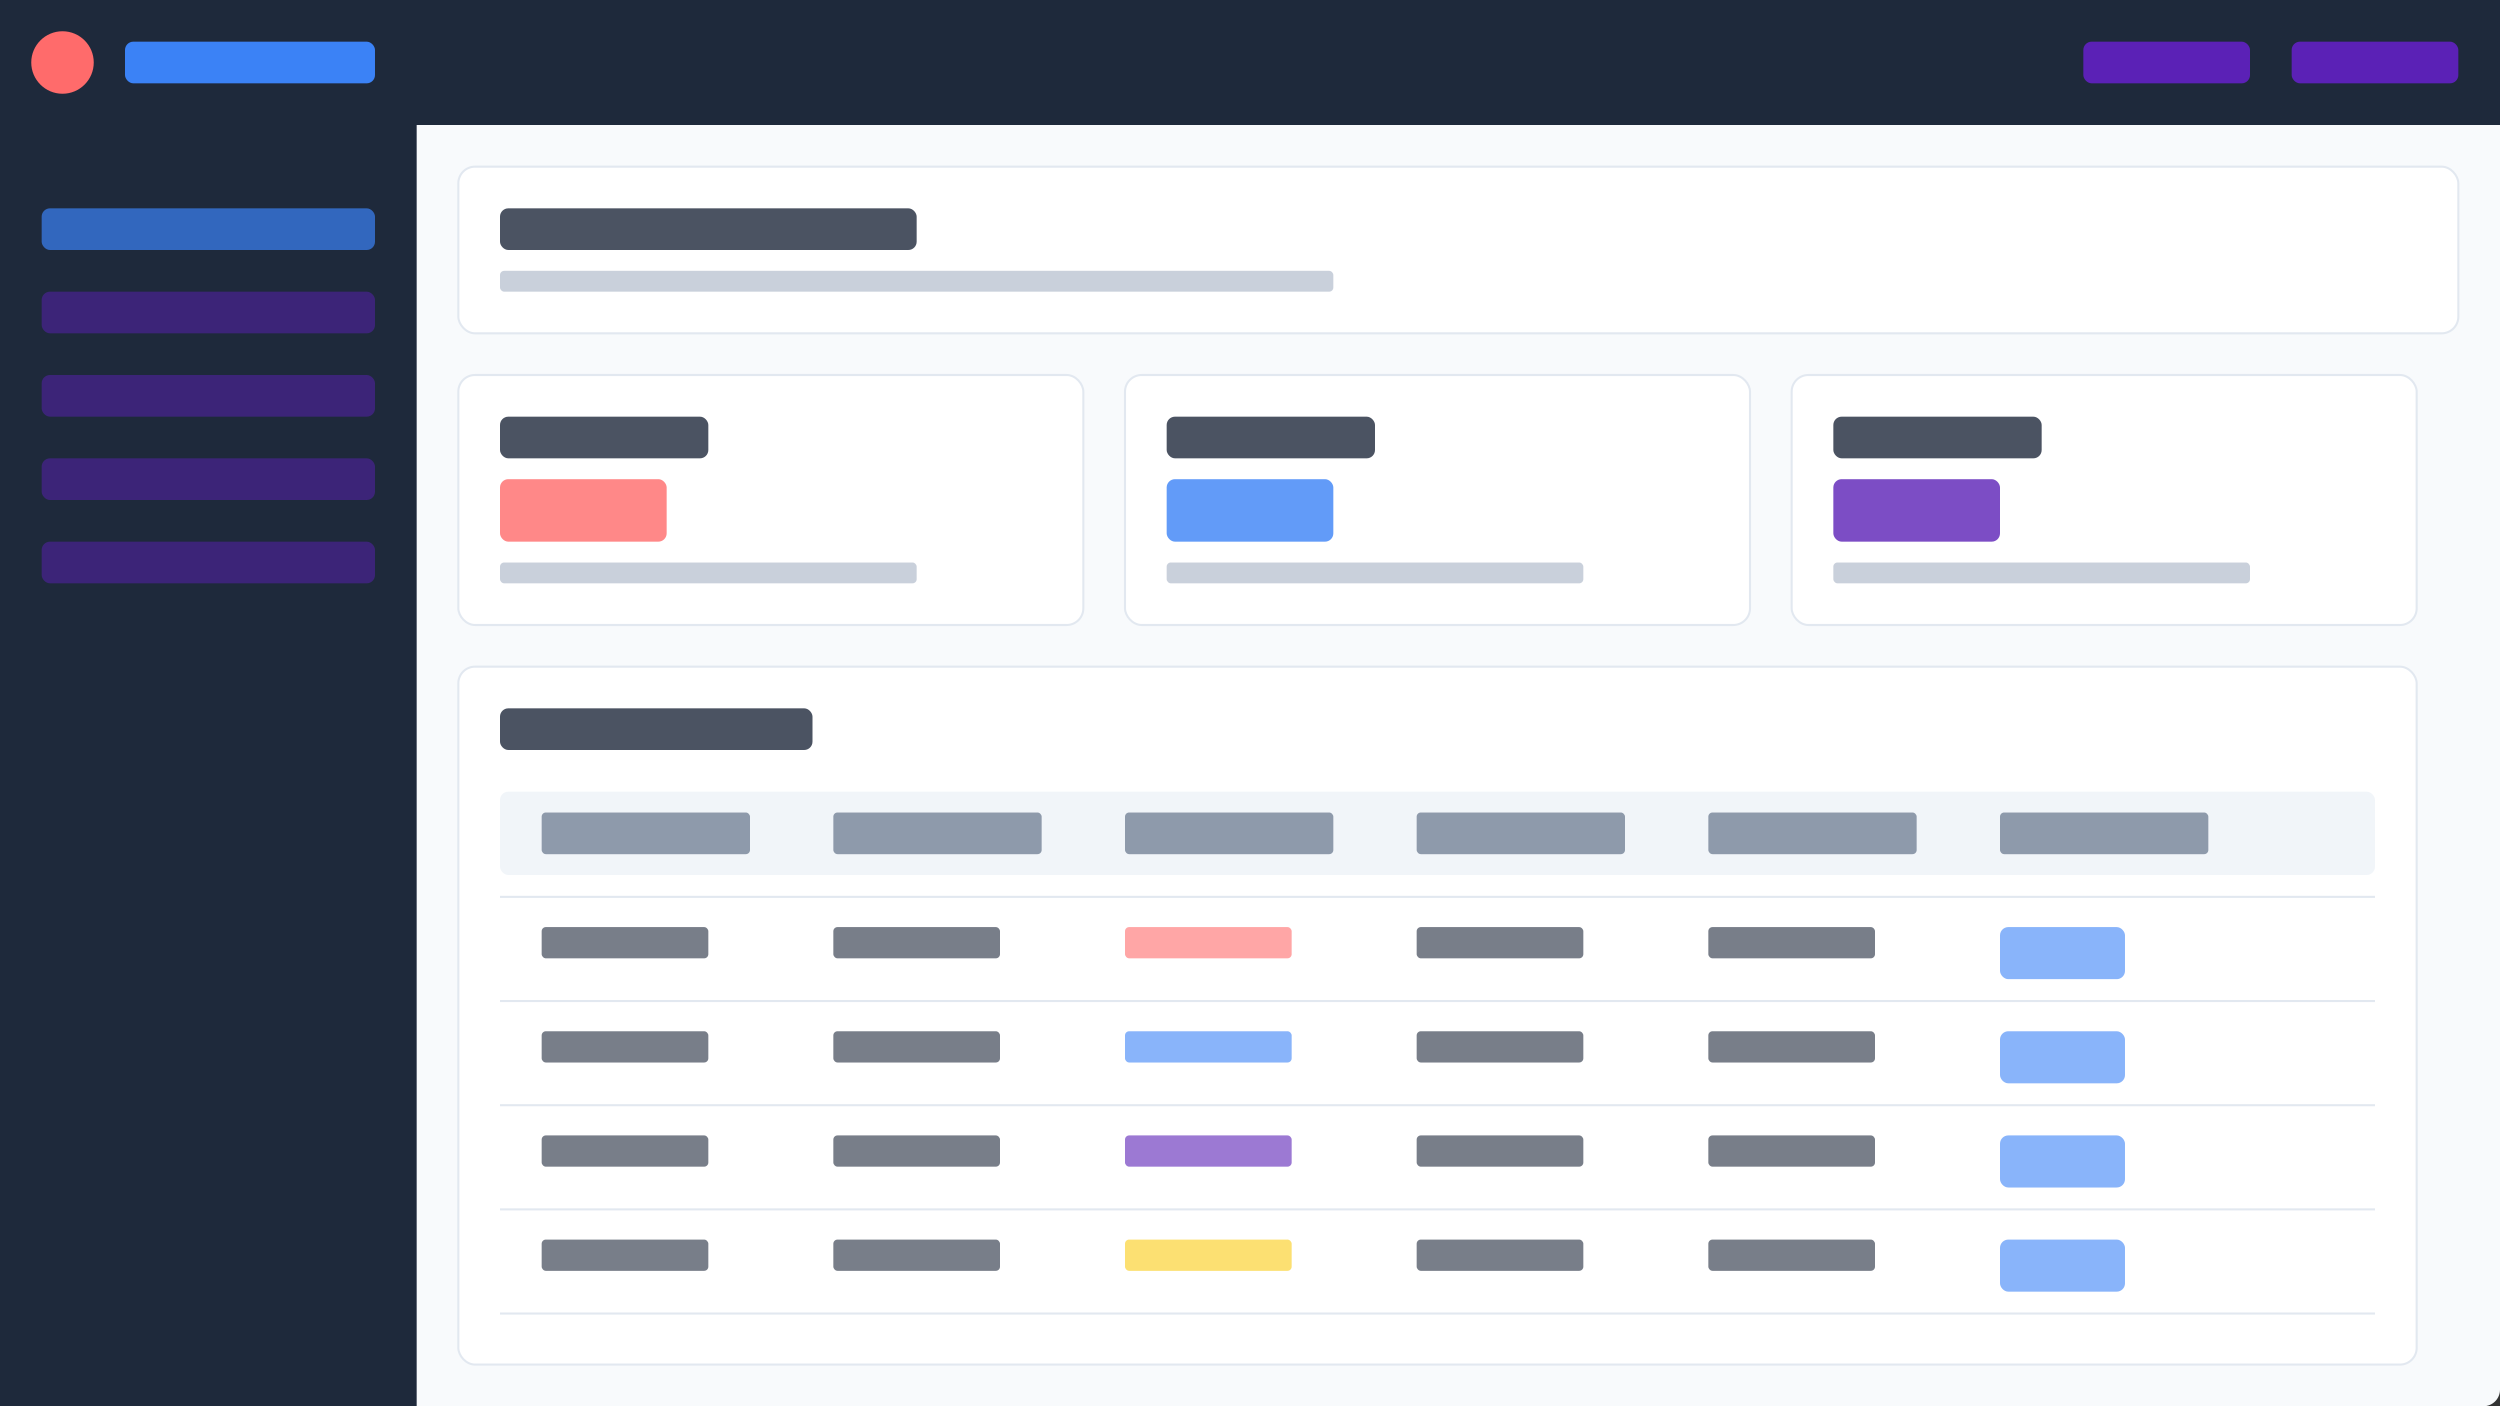 <svg width="1200" height="675" viewBox="0 0 1200 675" fill="none" xmlns="http://www.w3.org/2000/svg">
  <rect x="0" y="0" width="1200" height="675" fill="#333333" stroke="none"/>
  <!-- Background -->
  <rect width="1200" height="675" rx="8" fill="#F8FAFC" />
  
  <!-- Header -->
  <rect x="0" y="0" width="1200" height="60" fill="#1E293B" />
  <circle cx="30" cy="30" r="15" fill="#FF6B6B" />
  <rect x="60" y="20" width="120" height="20" rx="4" fill="#3B82F6" />
  <rect x="1000" y="20" width="80" height="20" rx="4" fill="#5B21B6" />
  <rect x="1100" y="20" width="80" height="20" rx="4" fill="#5B21B6" />
  
  <!-- Sidebar -->
  <rect x="0" y="60" width="200" height="615" fill="#1E293B" />
  <rect x="20" y="100" width="160" height="20" rx="4" fill="#3B82F6" opacity="0.7" />
  <rect x="20" y="140" width="160" height="20" rx="4" fill="#5B21B6" opacity="0.5" />
  <rect x="20" y="180" width="160" height="20" rx="4" fill="#5B21B6" opacity="0.5" />
  <rect x="20" y="220" width="160" height="20" rx="4" fill="#5B21B6" opacity="0.5" />
  <rect x="20" y="260" width="160" height="20" rx="4" fill="#5B21B6" opacity="0.5" />
  
  <!-- Main Content -->
  <rect x="220" y="80" width="960" height="80" rx="8" fill="#FFFFFF" stroke="#E2E8F0" />
  <rect x="240" y="100" width="200" height="20" rx="4" fill="#1E293B" opacity="0.8" />
  <rect x="240" y="130" width="400" height="10" rx="2" fill="#94A3B8" opacity="0.5" />
  
  <!-- Stats Cards -->
  <rect x="220" y="180" width="300" height="120" rx="8" fill="#FFFFFF" stroke="#E2E8F0" />
  <rect x="240" y="200" width="100" height="20" rx="4" fill="#1E293B" opacity="0.8" />
  <rect x="240" y="230" width="80" height="30" rx="4" fill="#FF6B6B" opacity="0.8" />
  <rect x="240" y="270" width="200" height="10" rx="2" fill="#94A3B8" opacity="0.5" />
  
  <rect x="540" y="180" width="300" height="120" rx="8" fill="#FFFFFF" stroke="#E2E8F0" />
  <rect x="560" y="200" width="100" height="20" rx="4" fill="#1E293B" opacity="0.8" />
  <rect x="560" y="230" width="80" height="30" rx="4" fill="#3B82F6" opacity="0.8" />
  <rect x="560" y="270" width="200" height="10" rx="2" fill="#94A3B8" opacity="0.5" />
  
  <rect x="860" y="180" width="300" height="120" rx="8" fill="#FFFFFF" stroke="#E2E8F0" />
  <rect x="880" y="200" width="100" height="20" rx="4" fill="#1E293B" opacity="0.8" />
  <rect x="880" y="230" width="80" height="30" rx="4" fill="#5B21B6" opacity="0.8" />
  <rect x="880" y="270" width="200" height="10" rx="2" fill="#94A3B8" opacity="0.5" />
  
  <!-- Table -->
  <rect x="220" y="320" width="940" height="335" rx="8" fill="#FFFFFF" stroke="#E2E8F0" />
  <rect x="240" y="340" width="150" height="20" rx="4" fill="#1E293B" opacity="0.8" />
  
  <!-- Table Header -->
  <rect x="240" y="380" width="900" height="40" rx="4" fill="#F1F5F9" />
  <rect x="260" y="390" width="100" height="20" rx="2" fill="#64748B" opacity="0.7" />
  <rect x="400" y="390" width="100" height="20" rx="2" fill="#64748B" opacity="0.7" />
  <rect x="540" y="390" width="100" height="20" rx="2" fill="#64748B" opacity="0.7" />
  <rect x="680" y="390" width="100" height="20" rx="2" fill="#64748B" opacity="0.7" />
  <rect x="820" y="390" width="100" height="20" rx="2" fill="#64748B" opacity="0.7" />
  <rect x="960" y="390" width="100" height="20" rx="2" fill="#64748B" opacity="0.7" />
  
  <!-- Table Rows -->
  <rect x="240" y="430" width="900" height="1" fill="#E2E8F0" />
  <rect x="260" y="445" width="80" height="15" rx="2" fill="#1E293B" opacity="0.6" />
  <rect x="400" y="445" width="80" height="15" rx="2" fill="#1E293B" opacity="0.6" />
  <rect x="540" y="445" width="80" height="15" rx="2" fill="#FF6B6B" opacity="0.6" />
  <rect x="680" y="445" width="80" height="15" rx="2" fill="#1E293B" opacity="0.6" />
  <rect x="820" y="445" width="80" height="15" rx="2" fill="#1E293B" opacity="0.6" />
  <rect x="960" y="445" width="60" height="25" rx="4" fill="#3B82F6" opacity="0.6" />
  
  <rect x="240" y="480" width="900" height="1" fill="#E2E8F0" />
  <rect x="260" y="495" width="80" height="15" rx="2" fill="#1E293B" opacity="0.6" />
  <rect x="400" y="495" width="80" height="15" rx="2" fill="#1E293B" opacity="0.6" />
  <rect x="540" y="495" width="80" height="15" rx="2" fill="#3B82F6" opacity="0.6" />
  <rect x="680" y="495" width="80" height="15" rx="2" fill="#1E293B" opacity="0.6" />
  <rect x="820" y="495" width="80" height="15" rx="2" fill="#1E293B" opacity="0.6" />
  <rect x="960" y="495" width="60" height="25" rx="4" fill="#3B82F6" opacity="0.6" />
  
  <rect x="240" y="530" width="900" height="1" fill="#E2E8F0" />
  <rect x="260" y="545" width="80" height="15" rx="2" fill="#1E293B" opacity="0.6" />
  <rect x="400" y="545" width="80" height="15" rx="2" fill="#1E293B" opacity="0.6" />
  <rect x="540" y="545" width="80" height="15" rx="2" fill="#5B21B6" opacity="0.6" />
  <rect x="680" y="545" width="80" height="15" rx="2" fill="#1E293B" opacity="0.6" />
  <rect x="820" y="545" width="80" height="15" rx="2" fill="#1E293B" opacity="0.6" />
  <rect x="960" y="545" width="60" height="25" rx="4" fill="#3B82F6" opacity="0.6" />
  
  <rect x="240" y="580" width="900" height="1" fill="#E2E8F0" />
  <rect x="260" y="595" width="80" height="15" rx="2" fill="#1E293B" opacity="0.6" />
  <rect x="400" y="595" width="80" height="15" rx="2" fill="#1E293B" opacity="0.6" />
  <rect x="540" y="595" width="80" height="15" rx="2" fill="#FACC15" opacity="0.6" />
  <rect x="680" y="595" width="80" height="15" rx="2" fill="#1E293B" opacity="0.6" />
  <rect x="820" y="595" width="80" height="15" rx="2" fill="#1E293B" opacity="0.6" />
  <rect x="960" y="595" width="60" height="25" rx="4" fill="#3B82F6" opacity="0.6" />
  
  <rect x="240" y="630" width="900" height="1" fill="#E2E8F0" />
</svg> 
